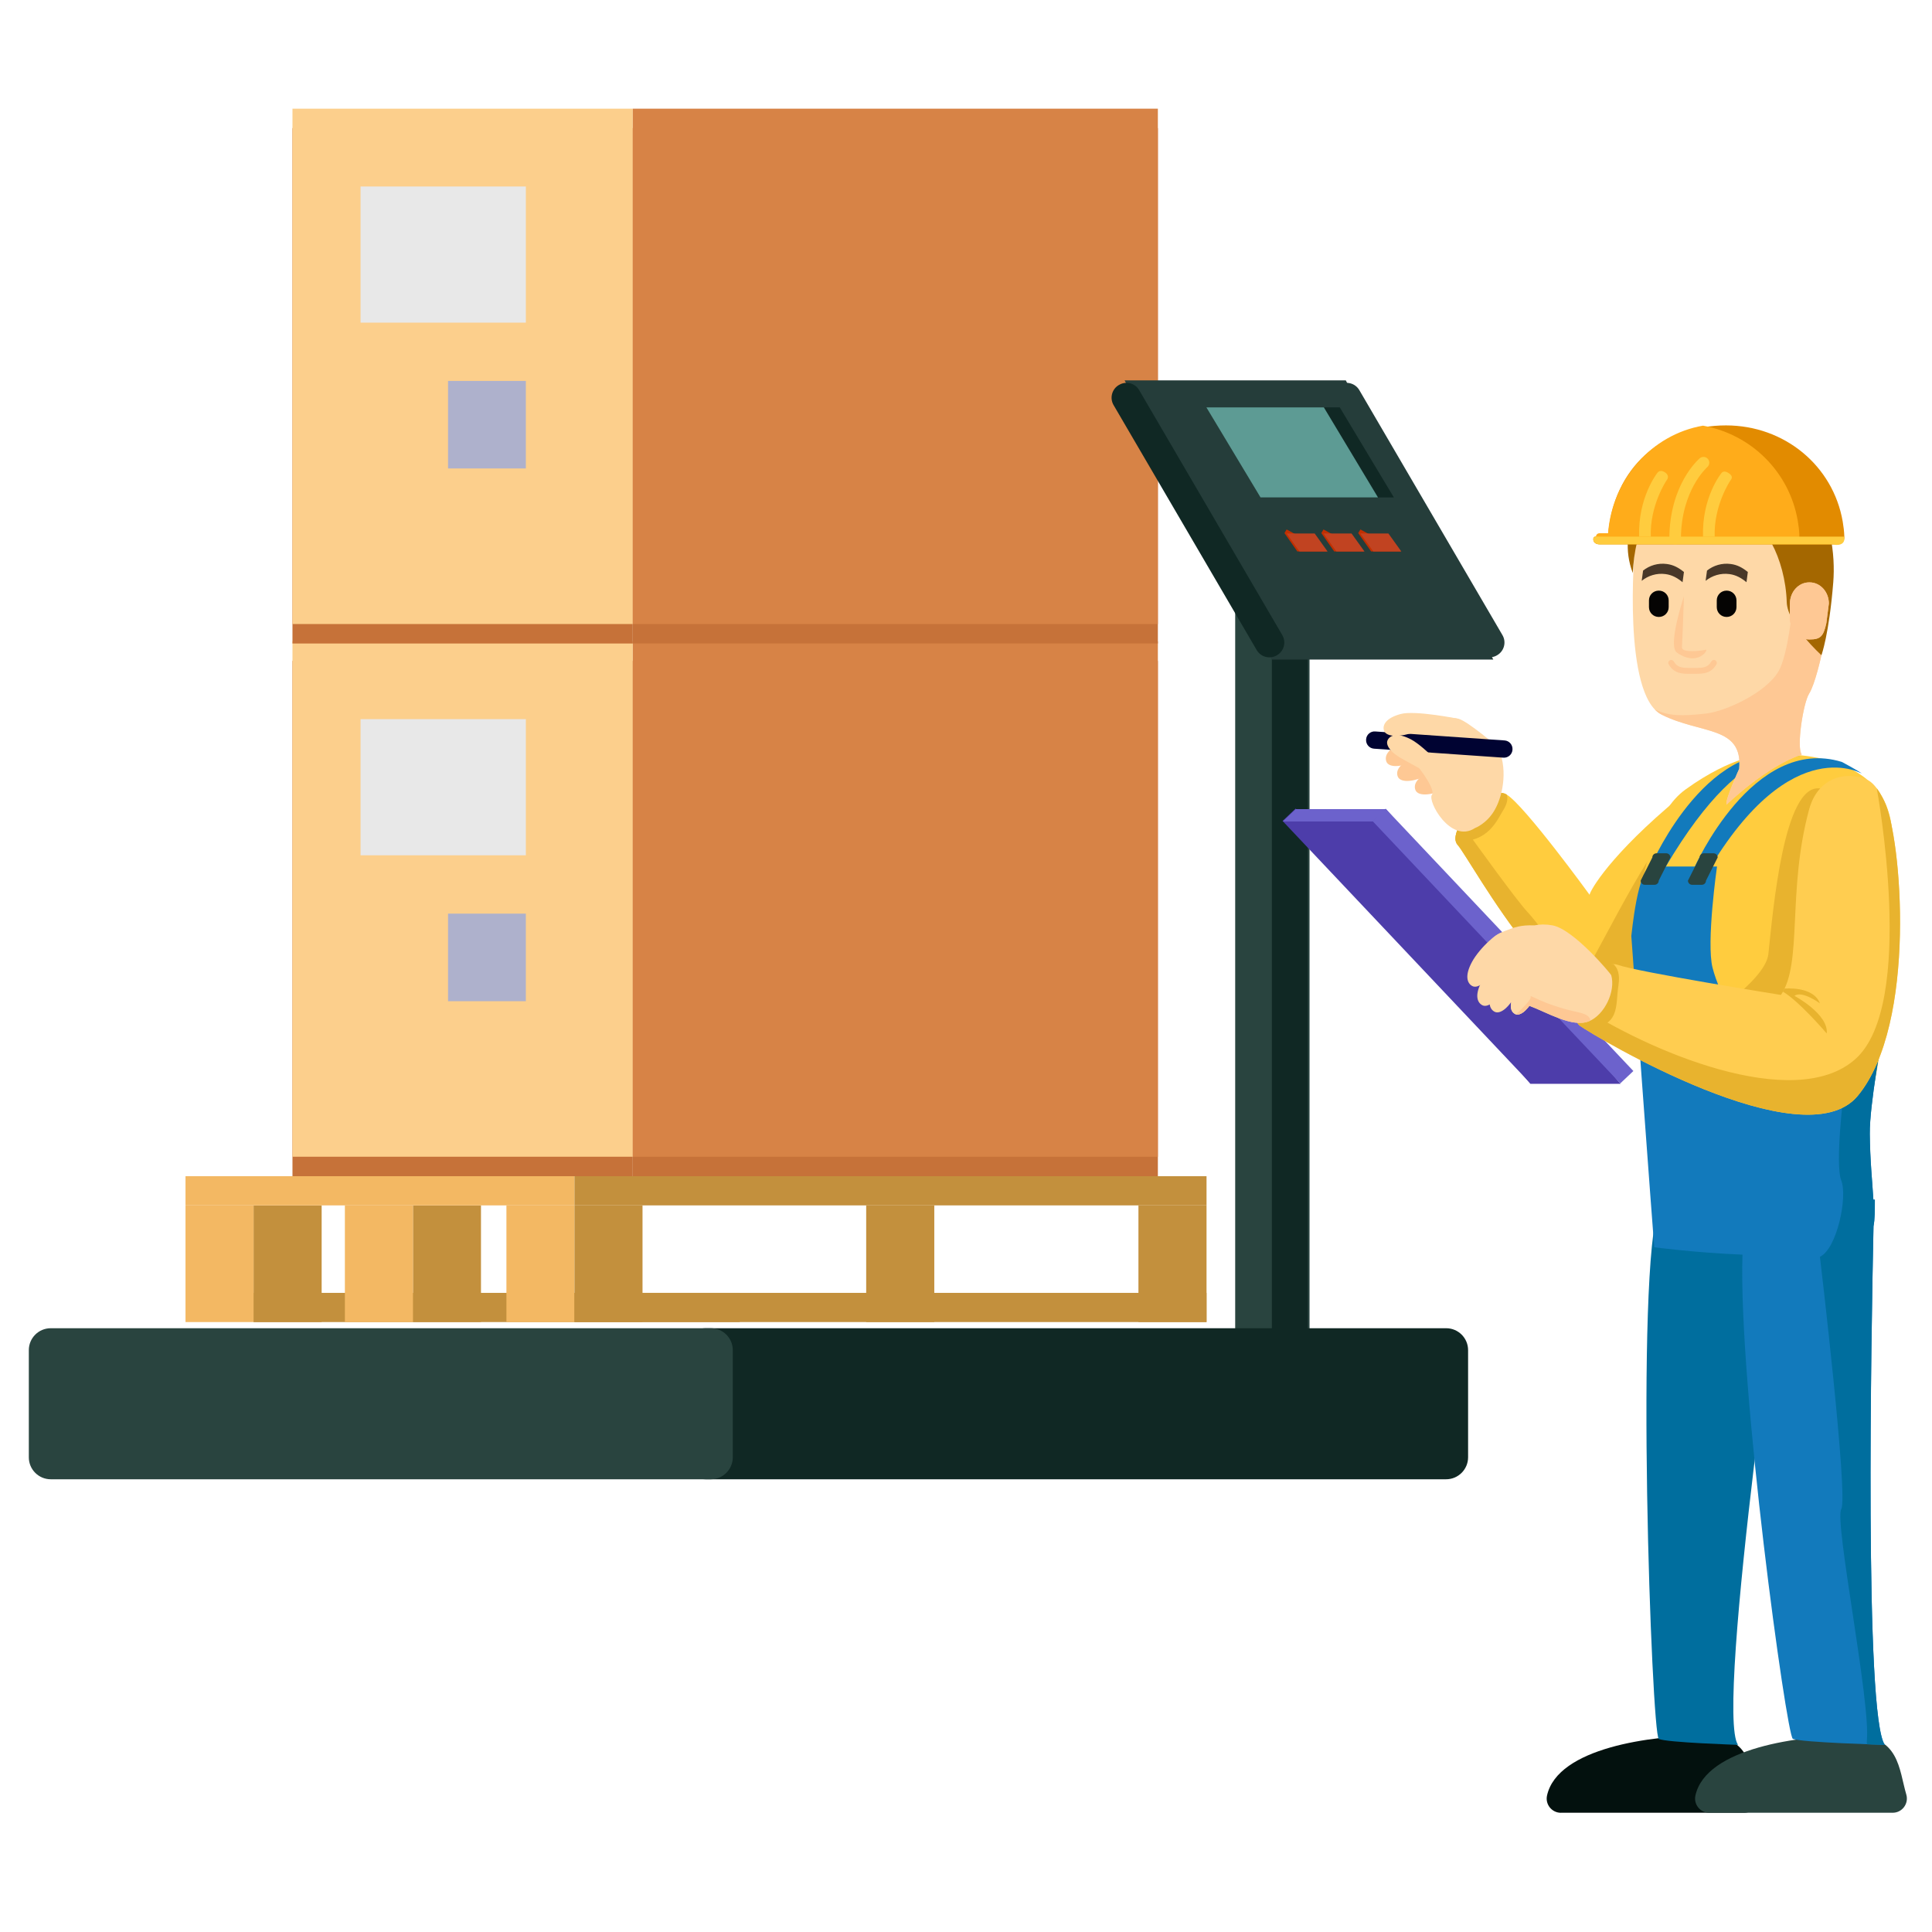<svg width="160" height="160" viewBox="0 0 160 160" fill="none" xmlns="http://www.w3.org/2000/svg">
<path d="M108.45 50.178H102.293V117.365H108.45V50.178Z" fill="#29443F"/>
<path d="M108.311 50.144H105.33V117.267H108.311V50.144Z" fill="#102824"/>
<path d="M61.264 107.07H20.999V109.488H61.264V107.07Z" fill="#C3903D"/>
<path d="M39.833 99.825H34.197V109.488H39.833V99.825Z" fill="#C3903D"/>
<path d="M34.201 99.825H28.562V109.488H34.201V99.825Z" fill="#F3B863"/>
<path d="M26.638 99.825H20.999V109.488H26.638V99.825Z" fill="#C3903D"/>
<path d="M20.999 99.825H15.363V109.488H20.999V99.825Z" fill="#F3B863"/>
<path d="M47.575 97.408H15.363V99.825H47.575V97.408Z" fill="#F3B863"/>
<path d="M99.92 97.408H47.575V99.825H99.92V97.408Z" fill="#C3903D"/>
<path d="M99.92 107.07H47.575V109.487H99.92V107.07Z" fill="#C3903D"/>
<path d="M47.575 99.825H41.94V109.488H47.575V99.825Z" fill="#F3B863"/>
<path d="M53.211 99.825H47.575V109.488H53.211V99.825Z" fill="#C3903D"/>
<path d="M99.92 99.825H94.281V109.488H99.92V99.825Z" fill="#C3903D"/>
<path d="M77.374 99.825H71.734V109.488H77.374V99.825Z" fill="#C3903D"/>
<path d="M52.406 54.729H24.221V97.408H52.406V54.729Z" fill="#C67239"/>
<path d="M95.89 54.729H52.407V97.408H95.89V54.729Z" fill="#C67239"/>
<path d="M52.406 53.116H24.221V95.795H52.406V53.116Z" fill="#FCCF8C"/>
<path d="M95.89 53.116H52.407V95.795H95.89V53.116Z" fill="#D78346"/>
<path d="M43.549 59.557H29.86V70.832H43.549V59.557Z" fill="#E8E8E8"/>
<path d="M43.549 75.663H37.105V82.915H43.549V75.663Z" fill="#AEB1CC"/>
<path d="M52.406 10.609H24.221V53.292H52.406V10.609Z" fill="#C67239"/>
<path d="M95.89 10.609H52.407V53.292H95.89V10.609Z" fill="#C67239"/>
<path d="M52.406 9H24.221V51.679H52.406V9Z" fill="#FCCF8C"/>
<path d="M95.89 9H52.407V51.679H95.89V9Z" fill="#D78346"/>
<path d="M43.549 15.444H29.86V26.719H43.549V15.444Z" fill="#E8E8E8"/>
<path d="M43.549 31.547H37.105V38.795H43.549V31.547Z" fill="#AEB1CC"/>
<path d="M119.762 122.507H58.428C57.427 122.507 56.612 121.692 56.612 120.692V111.814C56.612 110.809 57.423 109.998 58.428 109.998H119.765C120.766 109.998 121.581 110.809 121.581 111.814V120.692C121.578 121.689 120.766 122.507 119.762 122.507Z" fill="#102824"/>
<path d="M58.867 122.507H4.203C3.199 122.507 2.387 121.692 2.387 120.692V111.814C2.387 110.809 3.199 109.998 4.203 109.998H58.87C59.871 109.998 60.686 110.809 60.686 111.814V120.692C60.683 121.689 59.871 122.507 58.867 122.507Z" fill="#29443F"/>
<path d="M123.992 54.259L123.971 54.272C123.393 54.611 122.646 54.414 122.308 53.836L110.455 33.548C110.117 32.97 110.313 32.223 110.891 31.885L110.911 31.875C111.489 31.533 112.237 31.729 112.575 32.311L124.428 52.599C124.766 53.177 124.57 53.921 123.992 54.259Z" fill="#253D3A"/>
<path d="M123.667 54.62H105.346L93.132 31.499H111.452L123.667 54.62Z" fill="#253D3A"/>
<path d="M105.759 54.259L105.739 54.272C105.16 54.611 104.413 54.414 104.075 53.836L92.222 33.548C91.884 32.97 92.08 32.223 92.658 31.885L92.678 31.875C93.257 31.533 94.004 31.729 94.342 32.311L106.195 52.599C106.533 53.177 106.337 53.921 105.759 54.259Z" fill="#102824"/>
<path d="M99.906 33.737L104.389 41.195H115.435L110.955 33.737H99.906Z" fill="#102824"/>
<path d="M99.906 33.737L104.389 41.195H114.119L109.636 33.737H99.906Z" fill="#5D9B94"/>
<path d="M106.374 44.147L107.443 45.672H109.765L109.944 45.705L106.553 43.846L106.374 44.147Z" fill="#C12F00"/>
<path d="M106.553 44.181L107.622 45.672H109.944L108.876 44.181H106.553Z" fill="#C14321"/>
<path d="M109.427 44.147L110.495 45.672H112.818L113.001 45.705L109.606 43.846L109.427 44.147Z" fill="#C12F00"/>
<path d="M109.606 44.181L110.678 45.672H113.001L111.929 44.181H109.606Z" fill="#C14321"/>
<path d="M112.48 44.147L113.552 45.672H115.874L116.053 45.705L112.663 43.846L112.48 44.147Z" fill="#C12F00"/>
<path d="M112.662 44.181L113.731 45.672H116.053L114.982 44.181H112.662Z" fill="#C14321"/>
<path d="M129.267 150.127C128.517 150.127 127.955 149.431 128.118 148.697C128.997 144.725 136.837 143.724 141.154 143.724C145.022 143.724 144.964 146.53 145.583 148.616C145.806 149.37 145.241 150.124 144.454 150.124H129.267V150.127Z" fill="#03110E"/>
<path d="M148.119 99.848C148.119 99.848 141.959 141.766 143.937 144.501C143.937 144.501 137.969 144.309 137.374 144.008C136.779 143.703 135.383 104.953 137.412 99.848H148.119Z" fill="#006E9E"/>
<path d="M141.556 150.127C140.806 150.127 140.245 149.431 140.407 148.697C141.286 144.725 149.126 143.724 153.443 143.724C157.311 143.724 157.254 146.53 157.872 148.616C158.092 149.37 157.527 150.124 156.746 150.124H141.556V150.127Z" fill="#29443F"/>
<path d="M150.56 66.293C150.56 66.293 145.576 60.424 138.091 66.875C132.79 71.446 131.526 74.11 131.654 74.116C131.654 74.116 126.275 66.712 124.768 65.796C123.263 64.883 119.676 68.849 120.717 69.978C121.759 71.104 130.38 87.41 135.833 83.011C141.864 78.143 153.224 71.51 150.56 66.293Z" fill="#FFCC3E"/>
<path d="M124.768 65.793C124.768 65.793 125.038 66.226 124.484 67.108C124 67.876 123.216 69.897 120.558 69.623C120.281 68.2 123.392 64.958 124.768 65.793Z" fill="#E8B32E"/>
<path d="M120.717 69.978C120.366 69.596 120.548 68.896 120.991 68.166C122.232 69.9 125.619 74.593 126.502 75.53C127.587 76.679 130.471 80.844 131.012 80.763C131.556 80.685 135.745 71.317 139.16 67.527C141.371 65.069 145.235 74.14 145.235 74.887C145.235 75.009 145.164 75.415 145.039 75.999C142.01 78.495 138.429 80.919 135.829 83.015C130.383 87.41 121.759 71.104 120.717 69.978Z" fill="#E8B32E"/>
<path d="M156.669 68.535C155.915 61.459 145.982 62.514 145.982 62.514C145.982 62.514 143.517 62.551 139.596 65.374C137.003 67.247 136.418 71.185 135.218 76.676C135.221 76.706 141.536 87.034 138.527 91.754C138.284 95.527 138.277 98.526 138.416 99.702C138.899 103.766 144.626 102.4 150.191 100.443C155.763 98.482 157.419 75.607 156.669 68.535Z" fill="#FFCC3E"/>
<path d="M146.449 79.008C146.844 75.317 147.73 64.846 150.735 65.299C153.741 65.752 149.072 86.281 149.072 86.281L142.043 83.775C142.043 83.775 146.232 81.003 146.449 79.008Z" fill="#E8B32E"/>
<path d="M136.82 71.489C136.82 71.489 141.675 60.431 149.059 62.699C149.319 62.916 144.975 59.846 137.922 71.821L136.82 71.489Z" fill="#127ABC"/>
<path d="M135.377 45.454C137.02 38.439 150.005 41.427 151.199 45.454C151.723 47.222 151.385 50.806 150.84 54.264C150.84 54.264 150.32 56.658 149.823 57.439C149.329 58.216 148.758 61.932 149.214 62.486C146.28 63.436 142.99 66.628 142.99 66.628C142.818 66.32 144.035 63.666 144.035 63.666C144.332 60.083 140.901 60.83 137.618 59.19C134.332 57.547 135.377 45.454 135.377 45.454Z" fill="#FED8A7"/>
<path d="M137.618 59.187C137.408 59.082 137.219 58.937 137.043 58.754C138.183 59.295 139.247 59.329 141.313 59.089C142.889 58.906 146.225 57.398 147.284 55.603C148.078 54.247 148.447 50.282 148.447 50.282L151.05 52.878C150.986 53.341 150.915 53.801 150.844 54.268C150.844 54.268 150.323 56.661 149.826 57.442C149.332 58.22 148.761 61.935 149.217 62.49C146.283 63.44 142.993 66.631 142.993 66.631C142.821 66.324 144.038 63.67 144.038 63.67C144.332 60.083 140.901 60.826 137.618 59.187Z" fill="#FEC894"/>
<path d="M136.56 40.173C136.56 40.173 133.764 43.686 135.221 47.452C135.319 45.694 135.644 43.733 136.563 43.341C137.074 43.006 137.97 42.766 139.46 43.294C142.226 44.277 142.517 43.196 144.248 42.983C145.982 42.77 147.858 46.255 147.97 49.859C148.027 51.732 150.844 54.261 150.844 54.261C150.844 54.261 151.476 52.547 151.824 48.213C152.166 43.882 150.55 33.929 136.56 40.173Z" fill="#A46700"/>
<path d="M140.488 55.799C140.437 55.799 140.383 55.799 140.333 55.799H140.17H140.008C139.342 55.806 138.649 55.809 138.192 55.018C138.125 54.903 138.165 54.755 138.28 54.687C138.395 54.619 138.544 54.66 138.612 54.775C138.913 55.295 139.315 55.319 140.005 55.312H140.17H140.336C141.026 55.319 141.428 55.295 141.729 54.775C141.796 54.66 141.942 54.616 142.06 54.687C142.175 54.755 142.216 54.903 142.148 55.018C141.729 55.748 141.107 55.799 140.488 55.799Z" fill="#FEC894"/>
<path d="M143 51.093H142.983C142.537 51.093 142.175 50.731 142.175 50.282V49.721C142.175 49.271 142.537 48.913 142.983 48.913H143C143.446 48.913 143.808 49.274 143.808 49.721V50.282C143.808 50.728 143.446 51.093 143 51.093Z" fill="#050403"/>
<path d="M137.385 51.093H137.368C136.922 51.093 136.56 50.731 136.56 50.282V49.721C136.56 49.271 136.922 48.913 137.368 48.913H137.385C137.831 48.913 138.193 49.274 138.193 49.721V50.282C138.196 50.728 137.831 51.093 137.385 51.093Z" fill="#050403"/>
<path d="M144.748 47.371C144.309 47.016 143.883 46.779 143.335 46.708C142.601 46.61 141.905 46.827 141.367 47.252L141.252 48.101C141.79 47.672 142.486 47.445 143.223 47.543C143.775 47.618 144.197 47.858 144.637 48.216L144.748 47.371Z" fill="#493828"/>
<path d="M139.457 47.371C139.018 47.016 138.592 46.779 138.041 46.708C137.307 46.61 136.611 46.827 136.073 47.252L135.958 48.101C136.496 47.672 137.192 47.445 137.929 47.543C138.483 47.618 138.903 47.858 139.342 48.216L139.457 47.371Z" fill="#493828"/>
<path d="M139.457 49.386C139.457 49.386 139.332 53.081 139.292 53.595C139.251 54.112 140.941 53.892 141.252 53.808C141.567 53.723 140.62 55.268 138.876 54.048C138.075 53.49 139.457 49.386 139.457 49.386Z" fill="#FEC894"/>
<path d="M152.74 44.433C152.723 44 152.676 43.605 152.605 43.189C151.807 38.571 147.784 35.23 142.939 35.23C137.784 35.23 133.568 38.628 133.172 44.44H132.499C132.209 44.44 131.948 44.362 131.948 44.653V44.666C131.948 44.96 132.205 45.085 132.499 45.085H133.808L151.817 45.089H151.956C151.648 45.085 152.815 45.265 152.74 44.433Z" fill="#E28B00"/>
<path d="M132.148 44.663V44.649C132.148 44.358 132.209 44.159 132.5 44.159H133.172C133.517 39.686 136.776 35.988 141.033 35.251C145.039 35.967 148.186 39.088 148.88 43.114C148.951 43.53 148.998 43.875 149.015 44.308C149.059 44.778 148.707 44.906 148.447 44.906H148.234H148.095H133.811H132.503C132.209 44.91 132.148 44.957 132.148 44.663Z" fill="#FFAC1A"/>
<path d="M132.503 45.082H133.811L151.821 45.085H151.959C151.648 45.085 152.818 45.363 152.74 44.531C152.737 44.45 152.723 44.44 152.723 44.44H133.176H132.503C132.212 44.44 131.952 44.362 131.952 44.653V44.666C131.952 44.957 132.209 45.082 132.503 45.082Z" fill="#FFCC3E"/>
<path d="M138.727 45.082C138.46 45.082 138.243 44.866 138.247 44.595C138.267 40.116 140.664 38.04 140.766 37.952C140.972 37.783 141.273 37.807 141.445 38.01C141.614 38.212 141.59 38.513 141.388 38.686C141.367 38.706 139.227 40.592 139.207 44.602C139.207 44.869 138.994 45.082 138.727 45.082Z" fill="#FFCC3E"/>
<path d="M136.712 44.44C136.621 41.857 138 39.805 138.017 39.784C138.189 39.581 138.166 39.348 137.963 39.176C137.76 39.003 137.462 38.919 137.287 39.122C137.212 39.209 135.647 41.208 135.745 44.436L136.712 44.44Z" fill="#FFCC3E"/>
<path d="M143.254 39.25C143.051 39.078 142.754 38.956 142.578 39.159C142.503 39.247 140.938 41.211 141.036 44.443H142.003C141.912 41.86 143.291 39.808 143.308 39.788C143.48 39.582 143.457 39.419 143.254 39.25Z" fill="#FFCC3E"/>
<path d="M149.863 52.956H149.829C148.947 52.956 148.234 52.172 148.234 51.201V49.984C148.234 49.017 148.947 48.23 149.829 48.23H149.863C150.746 48.23 151.459 49.014 151.459 49.984L151.249 51.61C151.009 52.719 150.746 52.956 149.863 52.956Z" fill="#FEC894"/>
<path d="M135.099 77.514C135.116 77.49 135.617 71.76 136.82 71.76H142.196C142.196 71.76 141.293 78.055 141.827 80.144C142.963 84.58 149.038 93.843 156.155 83.782C155.854 86.183 154.83 91.379 154.847 93.891C154.864 96.082 155.056 97.86 155.144 99.351H155.266V99.226C155.266 100.169 155.273 100.946 155.154 101.555C154.965 110.504 154.394 142.158 156.091 144.501C156.091 144.501 149.072 144.302 148.474 143.998C147.953 143.734 143.95 114.639 144.305 103.905C140.357 103.742 137.006 103.293 137.006 103.293C136.905 102.431 135.099 77.514 135.099 77.514Z" fill="#127ABC"/>
<path d="M154.617 144.454C154.6 144.373 154.593 144.275 154.603 144.17C154.941 141.006 151.892 125.991 152.487 124.974C153.082 123.956 150.719 104.084 150.719 104.084C152.138 103.408 153.021 99.117 152.487 97.772C151.952 96.426 152.69 90.507 152.69 90.507L156.124 84.025C155.79 86.51 154.83 91.46 154.85 93.894C154.867 96.085 155.059 97.863 155.147 99.354H155.269C155.269 100.24 155.269 100.977 155.157 101.555C154.968 110.504 154.397 142.158 156.094 144.501C156.094 144.501 155.482 144.488 154.617 144.454Z" fill="#006E9E"/>
<path d="M107.3 66.963L106.216 67.987L126.733 89.712L127.817 88.688L107.3 66.963Z" fill="#4D3DAA"/>
<path d="M126.742 89.759H134.21L114.784 67.01H107.316L126.742 89.759Z" fill="#4D3DAA"/>
<path d="M114.751 66.972L113.667 67.996L134.185 89.721L135.269 88.697L114.751 66.972Z" fill="#6C62CC"/>
<path d="M106.227 68.034H113.685L114.784 67.01H107.309L106.227 68.034Z" fill="#6C62CC"/>
<path d="M131.005 81.043C131.174 81.5 128.263 82.349 127.039 82.805C125.815 83.265 124.987 83.157 124.818 82.7C124.649 82.247 124.903 81.632 126.126 81.175C127.35 80.712 130.836 80.591 131.005 81.043Z" fill="#FED8A7"/>
<path d="M156.063 66.384C156.063 66.384 155.445 64.958 154.664 64.596C153.487 64.048 151.831 64.106 150.735 65.299C150.343 65.725 150.025 66.297 149.823 67.034C147.99 73.792 149.305 79.745 147.49 82.396C147.49 82.396 135.627 80.503 133.97 79.901C132.313 79.299 129.599 84.046 130.839 84.945C132.08 85.848 149.359 96.149 153.842 90.767C158.802 84.806 157.473 69.278 156.063 66.384Z" fill="#FFCD50"/>
<path d="M132.3 80.134C132.726 79.725 133.213 79.867 133.622 79.85C133.929 80.121 134.183 80.621 134.034 81.595C133.76 83.353 134.24 85.013 131.296 85.243C131.079 85.107 130.921 85.002 130.836 84.942C130.613 84.779 130.518 84.485 130.525 84.127L132.3 80.134Z" fill="#E8B32E"/>
<path d="M130.836 84.942C130.464 84.671 130.451 84.056 130.654 83.343C130.664 83.299 130.681 83.255 130.694 83.211C136.398 86.997 148.565 92.204 153.64 87.721C158.751 83.201 155.435 65.35 155.425 65.282C155.81 65.8 156.064 66.381 156.064 66.381C157.473 69.275 158.806 84.803 153.839 90.76C149.356 96.146 132.077 85.844 130.836 84.942Z" fill="#E8B32E"/>
<path d="M147.791 81.865C148.7 81.821 150.269 81.926 150.722 83.096C150.722 83.096 149.227 81.997 148.612 82.474C148.612 82.474 151.449 83.985 151.283 85.588C151.283 85.588 148.998 82.91 147.645 82.119C147.693 82.034 147.747 81.953 147.791 81.865Z" fill="#E8B32E"/>
<path d="M120.711 61.344C120.883 61.773 118.114 62.662 116.951 63.125C115.788 63.595 114.99 63.511 114.818 63.081C114.646 62.649 114.872 62.05 116.035 61.584C117.198 61.117 120.538 60.914 120.711 61.344Z" fill="#FEC894"/>
<path d="M121.647 62.578C121.819 63.007 119.051 63.893 117.888 64.359C116.725 64.829 115.927 64.742 115.758 64.312C115.585 63.883 115.812 63.284 116.975 62.818C118.138 62.351 121.475 62.148 121.647 62.578Z" fill="#FEC894"/>
<path d="M123.111 63.697C123.283 64.126 120.514 65.012 119.355 65.479C118.192 65.948 117.394 65.861 117.222 65.431C117.049 65.002 117.276 64.4 118.439 63.937C119.602 63.47 122.939 63.267 123.111 63.697Z" fill="#FEC894"/>
<path d="M122.154 68.575C122.154 68.575 123.172 68.204 123.824 67.007C124.538 65.702 124.859 63.504 124.024 61.851C124.024 61.851 121.6 59.762 120.812 59.532C120.295 59.383 118.381 59.356 117.732 59.525C117.086 59.691 115.433 59.795 115.274 60.718C115.139 61.492 115.139 61.492 116.515 62.436C116.867 62.676 118.993 65.316 118.588 65.82C118.185 66.32 120.136 69.901 122.154 68.575Z" fill="#FED8A7"/>
<path d="M113.134 61.232V61.249C113.107 61.638 113.401 61.976 113.794 62.003L124.504 62.747C124.893 62.774 125.231 62.48 125.258 62.091V62.078C125.285 61.685 124.991 61.347 124.602 61.32L113.888 60.576C113.499 60.546 113.161 60.84 113.134 61.232Z" fill="#000332"/>
<path d="M120.072 64.626C119.859 65.036 117.384 63.511 116.275 62.929C115.163 62.351 114.71 61.692 114.923 61.283C115.136 60.87 115.741 60.654 116.85 61.232C117.962 61.814 120.288 64.221 120.072 64.626Z" fill="#FED8A7"/>
<path d="M120.812 59.535C120.937 59.981 117.928 60.438 116.721 60.766C115.514 61.1 114.73 60.925 114.608 60.478C114.487 60.032 114.781 59.461 115.988 59.133C117.195 58.798 120.812 59.535 120.812 59.535Z" fill="#FED8A7"/>
<path d="M124.575 77.247C124.997 77.48 124.298 79.14 123.672 80.283C123.043 81.429 122.344 81.889 121.921 81.656C121.498 81.426 121.285 80.79 121.914 79.644C122.543 78.498 124.149 77.017 124.575 77.247Z" fill="#FED8A7"/>
<path d="M125.4 78.833C125.822 79.062 125.126 80.726 124.497 81.869C123.868 83.015 123.168 83.475 122.746 83.241C122.32 83.008 122.11 82.372 122.739 81.226C123.368 80.084 124.974 78.599 125.4 78.833Z" fill="#FED8A7"/>
<path d="M126.417 79.374C126.843 79.603 126.143 81.267 125.515 82.41C124.886 83.556 124.186 84.016 123.763 83.782C123.337 83.549 123.128 82.913 123.757 81.767C124.385 80.624 125.995 79.14 126.417 79.374Z" fill="#FED8A7"/>
<path d="M127.763 80.154C128.128 80.357 127.526 81.791 126.982 82.785C126.438 83.775 125.832 84.171 125.464 83.972C125.099 83.769 124.916 83.221 125.461 82.23C126.005 81.243 127.398 79.959 127.763 80.154Z" fill="#FED8A7"/>
<path d="M124.271 79.005C123.777 79.019 123.446 78.877 123.348 78.613C123.182 78.16 123.432 77.541 124.66 77.085C125.434 76.794 125.904 76.595 127.073 76.635C127.53 76.54 128.037 76.537 128.574 76.635C130.356 76.973 133.412 80.668 133.436 80.763C133.811 82.095 132.885 84.046 131.59 84.577C130.207 85.141 128.098 83.823 126.651 83.299C126.205 83.907 125.755 84.137 125.461 83.975C125.119 83.789 124.947 83.295 125.363 82.43C125.359 82.349 125.353 82.268 125.363 82.176C124.592 82.325 124.088 82.18 123.956 81.835C123.838 81.517 123.939 81.118 124.43 80.75C123.841 80.804 123.456 80.658 123.348 80.368C123.202 79.965 123.385 79.434 124.271 79.005Z" fill="#FED8A7"/>
<path d="M126.657 83.295C126.252 83.846 125.849 84.07 125.559 83.992C125.981 83.603 126.847 82.771 126.759 82.555C126.647 82.271 127.665 83.177 130.735 83.84C131.418 83.988 131.691 84.228 131.702 84.509C131.664 84.529 131.631 84.556 131.593 84.573C130.214 85.138 128.101 83.819 126.657 83.295Z" fill="#FEC894"/>
<path d="M149.863 52.956H149.829C148.947 52.956 148.234 52.172 148.234 51.201V49.984C148.234 49.017 148.947 48.23 149.829 48.23H149.863C150.746 48.23 151.459 49.014 151.459 49.984L151.249 51.61C151.009 52.719 150.746 52.956 149.863 52.956Z" fill="#FEC894"/>
<path d="M140.302 71.888C140.302 71.888 145.157 60.827 152.541 63.102C152.541 63.102 153.903 63.832 154.167 64.045C154.431 64.258 148.454 60.245 141.405 72.22L140.302 71.888Z" fill="#127ABC"/>
<path d="M137.023 73.275H136.218C136.026 73.275 135.874 73.119 135.874 72.93L136.84 71.009C136.84 70.82 136.993 70.665 137.185 70.665H137.99C138.179 70.665 138.335 70.82 138.335 71.009L137.368 72.93C137.368 73.119 137.212 73.275 137.023 73.275Z" fill="#29443F"/>
<path d="M140.938 73.275H140.133C139.944 73.275 139.789 73.119 139.789 72.93L140.755 71.009C140.755 70.82 140.908 70.665 141.1 70.665H141.905C142.094 70.665 142.25 70.82 142.25 71.009L141.283 72.93C141.283 73.119 141.127 73.275 140.938 73.275Z" fill="#29443F"/>
</svg>
